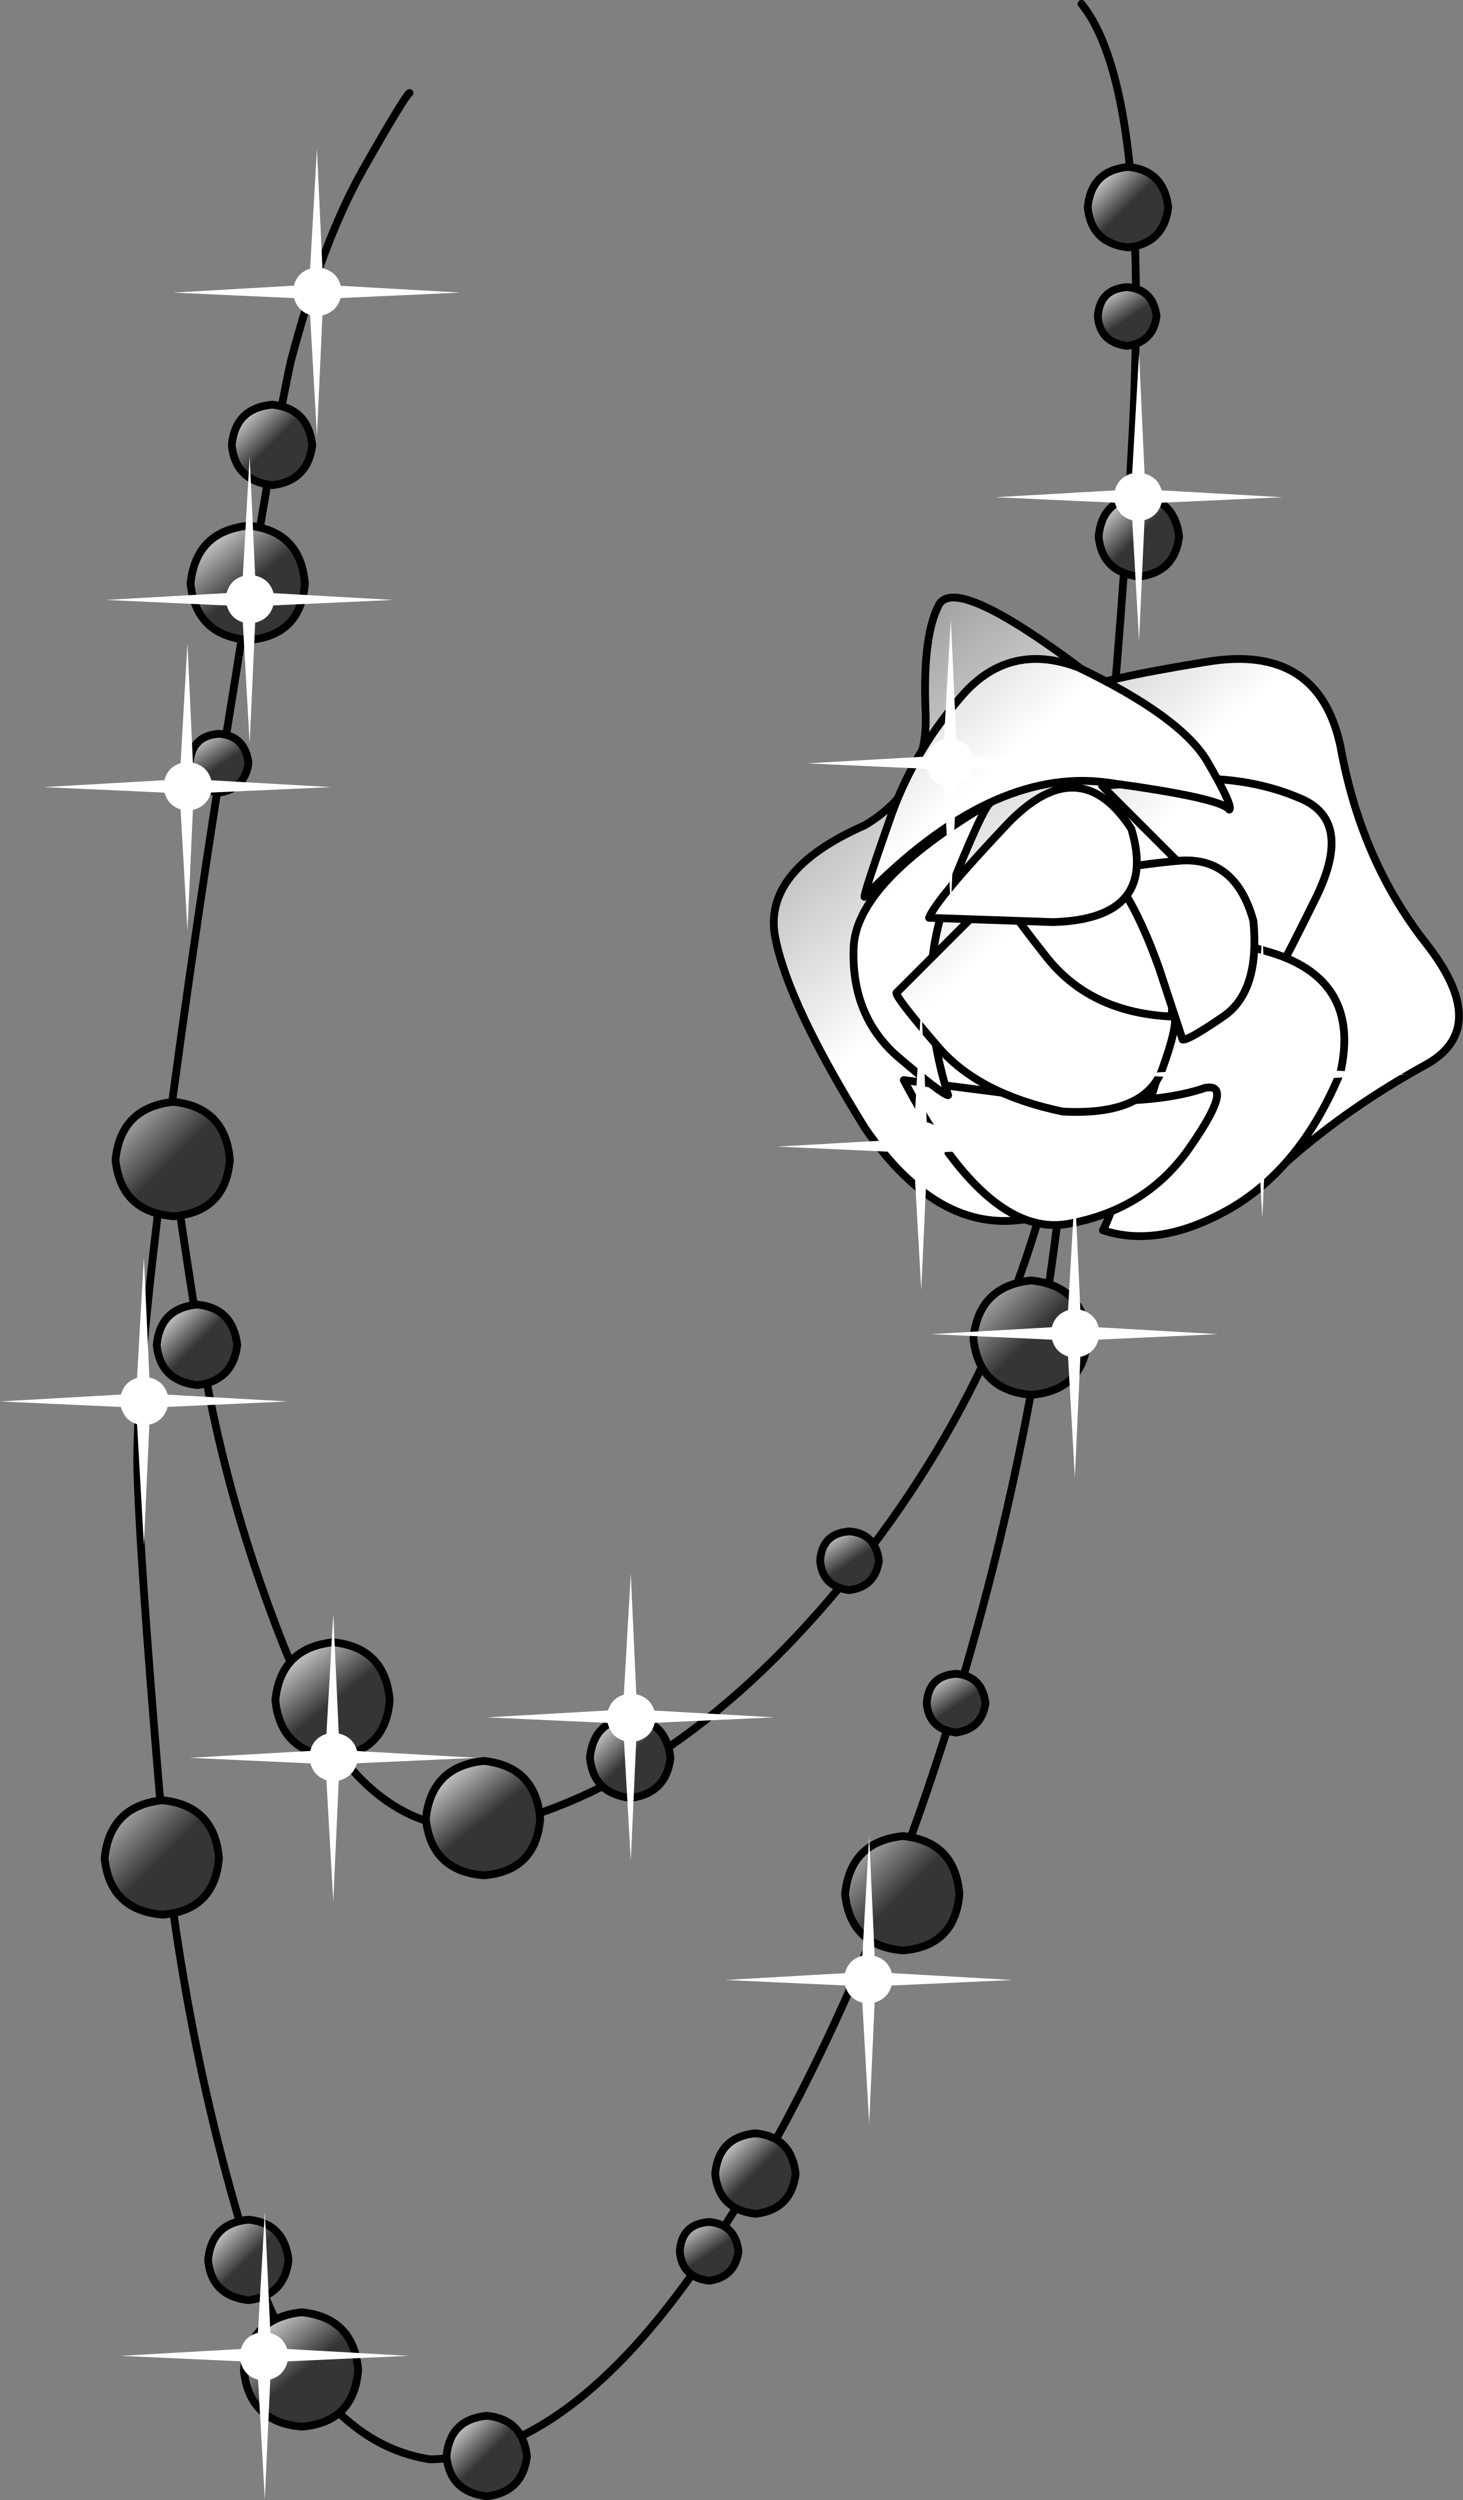 <?xml version="1.0" encoding="UTF-8" standalone="no"?>
<svg xmlns:xlink="http://www.w3.org/1999/xlink" height="321.3px" width="188.1px" xmlns="http://www.w3.org/2000/svg">
  <rect width="100%" height="100%" fill="#808080" stroke="none"/>
  <g transform="matrix(1.0, 0.0, 0.0, 1.0, 93.8, 160.85)">
    <path d="M-41.15 -148.9 Q-41.7 -148.6 -47.05 -139.2 -52.35 -129.85 -56.4 -114.45 -58.95 -102.8 -63.7 -72.7 -68.6 -42.75 -72.5 -12.95 -76.3 16.75 -76.15 27.8 -75.85 39.0 -73.35 68.8 -70.7 98.8 -62.7 125.65 -54.75 152.7 -38.5 155.2 -21.55 154.9 -4.9 131.55 11.75 108.0 24.5 71.9 37.1 35.8 42.0 -2.6 49.45 -60.55 51.8 -104.9 54.05 -149.45 45.25 -160.35" fill="none" stroke="#000000" stroke-linecap="round" stroke-linejoin="round" stroke-width="1.0"/>
    <path d="M-71.7 -13.8 Q-71.85 -11.95 -68.35 10.15 -65.0 32.25 -56.15 53.55 -47.5 74.85 -31.65 74.15 -6.75 68.95 15.5 41.5 37.65 14.05 43.25 -19.65" fill="none" stroke="#000000" stroke-linecap="round" stroke-linejoin="round" stroke-width="1.0"/>
    <path d="M-24.35 72.9 Q-24.9 79.6 -31.6 80.15 -38.35 79.6 -39.05 72.9 -38.35 66.15 -31.6 65.45 -24.9 66.15 -24.35 72.9" fill="url(#gradient0)" fill-rule="evenodd" stroke="none"/>
    <path d="M-24.35 72.9 Q-24.9 79.6 -31.6 80.15 -38.35 79.6 -39.05 72.9 -38.35 66.15 -31.6 65.45 -24.9 66.15 -24.35 72.9 Z" fill="none" stroke="#000000" stroke-linecap="round" stroke-linejoin="round" stroke-width="1.0"/>
    <path d="M-64.25 -11.8 Q-64.8 -5.1 -71.5 -4.55 -78.25 -5.1 -78.95 -11.8 -78.25 -18.55 -71.5 -19.25 -64.8 -18.55 -64.25 -11.8" fill="url(#gradient1)" fill-rule="evenodd" stroke="none"/>
    <path d="M-64.25 -11.8 Q-64.8 -5.1 -71.5 -4.55 -78.25 -5.1 -78.95 -11.8 -78.25 -18.55 -71.5 -19.25 -64.8 -18.55 -64.25 -11.8 Z" fill="none" stroke="#000000" stroke-linecap="round" stroke-linejoin="round" stroke-width="1.0"/>
    <path d="M-65.65 77.95 Q-66.2 84.65 -72.9 85.2 -79.65 84.65 -80.35 77.95 -79.65 71.2 -72.9 70.5 -66.2 71.2 -65.65 77.95" fill="url(#gradient2)" fill-rule="evenodd" stroke="none"/>
    <path d="M-65.65 77.95 Q-66.2 84.65 -72.9 85.2 -79.65 84.65 -80.35 77.95 -79.65 71.2 -72.9 70.5 -66.2 71.2 -65.65 77.95 Z" fill="none" stroke="#000000" stroke-linecap="round" stroke-linejoin="round" stroke-width="1.0"/>
    <path d="M46.05 11.15 Q45.5 17.85 38.8 18.4 32.05 17.85 31.35 11.15 32.05 4.4 38.8 3.7 45.5 4.4 46.05 11.15" fill="url(#gradient3)" fill-rule="evenodd" stroke="none"/>
    <path d="M46.05 11.15 Q45.5 17.85 38.8 18.4 32.05 17.85 31.35 11.15 32.05 4.4 38.8 3.7 45.5 4.4 46.05 11.15 Z" fill="none" stroke="#000000" stroke-linecap="round" stroke-linejoin="round" stroke-width="1.0"/>
    <path d="M29.55 82.55 Q29.0 89.25 22.3 89.8 15.55 89.25 14.85 82.55 15.55 75.8 22.3 75.1 29.0 75.8 29.55 82.55" fill="url(#gradient4)" fill-rule="evenodd" stroke="none"/>
    <path d="M29.55 82.55 Q29.0 89.25 22.3 89.8 15.55 89.25 14.85 82.55 15.55 75.8 22.3 75.1 29.0 75.8 29.55 82.55 Z" fill="none" stroke="#000000" stroke-linecap="round" stroke-linejoin="round" stroke-width="1.0"/>
    <path d="M-47.75 143.75 Q-48.3 150.45 -55.0 151.0 -61.75 150.45 -62.45 143.75 -61.75 137.0 -55.0 136.3 -48.3 137.0 -47.75 143.75" fill="url(#gradient5)" fill-rule="evenodd" stroke="none"/>
    <path d="M-47.75 143.75 Q-48.3 150.45 -55.0 151.0 -61.75 150.45 -62.45 143.75 -61.75 137.0 -55.0 136.3 -48.3 137.0 -47.75 143.75 Z" fill="none" stroke="#000000" stroke-linecap="round" stroke-linejoin="round" stroke-width="1.0"/>
    <path d="M-43.7 57.65 Q-44.25 64.35 -50.95 64.9 -57.7 64.35 -58.4 57.65 -57.7 50.9 -50.95 50.2 -44.25 50.9 -43.7 57.65" fill="url(#gradient6)" fill-rule="evenodd" stroke="none"/>
    <path d="M-43.7 57.65 Q-44.25 64.35 -50.95 64.9 -57.7 64.35 -58.4 57.65 -57.7 50.9 -50.95 50.2 -44.25 50.9 -43.7 57.65 Z" fill="none" stroke="#000000" stroke-linecap="round" stroke-linejoin="round" stroke-width="1.0"/>
    <path d="M-54.6 -85.85 Q-55.15 -79.15 -61.85 -78.6 -68.6 -79.15 -69.3 -85.85 -68.6 -92.6 -61.85 -93.3 -55.15 -92.6 -54.6 -85.85" fill="url(#gradient7)" fill-rule="evenodd" stroke="none"/>
    <path d="M-54.6 -85.85 Q-55.15 -79.15 -61.85 -78.6 -68.6 -79.15 -69.3 -85.85 -68.6 -92.6 -61.85 -93.3 -55.15 -92.6 -54.6 -85.85 Z" fill="none" stroke="#000000" stroke-linecap="round" stroke-linejoin="round" stroke-width="1.0"/>
    <path d="M-53.65 -103.65 Q-54.2 -99.05 -58.8 -98.5 -63.55 -99.05 -64.0 -103.65 -63.55 -108.4 -58.8 -108.85 -54.2 -108.4 -53.65 -103.65" fill="url(#gradient8)" fill-rule="evenodd" stroke="none"/>
    <path d="M-53.65 -103.65 Q-54.2 -99.05 -58.8 -98.5 -63.55 -99.05 -64.0 -103.65 -63.55 -108.4 -58.8 -108.85 -54.2 -108.4 -53.65 -103.65 Z" fill="none" stroke="#000000" stroke-linecap="round" stroke-linejoin="round" stroke-width="1.0"/>
    <path d="M-26.05 154.8 Q-26.6 159.4 -31.2 159.95 -35.95 159.4 -36.4 154.8 -35.95 150.05 -31.2 149.6 -26.6 150.05 -26.05 154.8" fill="url(#gradient9)" fill-rule="evenodd" stroke="none"/>
    <path d="M-26.05 154.8 Q-26.6 159.4 -31.2 159.95 -35.95 159.4 -36.4 154.8 -35.95 150.05 -31.2 149.6 -26.6 150.05 -26.05 154.8 Z" fill="none" stroke="#000000" stroke-linecap="round" stroke-linejoin="round" stroke-width="1.0"/>
    <path d="M-63.3 12.0 Q-63.85 16.6 -68.45 17.15 -73.2 16.6 -73.65 12.0 -73.2 7.25 -68.45 6.8 -63.85 7.25 -63.3 12.0" fill="url(#gradient10)" fill-rule="evenodd" stroke="none"/>
    <path d="M-63.3 12.0 Q-63.85 16.6 -68.45 17.15 -73.2 16.6 -73.65 12.0 -73.2 7.25 -68.45 6.8 -63.85 7.25 -63.3 12.0 Z" fill="none" stroke="#000000" stroke-linecap="round" stroke-linejoin="round" stroke-width="1.0"/>
    <path d="M-7.6 65.05 Q-8.15 69.65 -12.75 70.2 -17.5 69.65 -17.95 65.05 -17.5 60.3 -12.75 59.85 -8.15 60.3 -7.6 65.05" fill="url(#gradient11)" fill-rule="evenodd" stroke="none"/>
    <path d="M-7.6 65.05 Q-8.15 69.65 -12.75 70.2 -17.5 69.65 -17.95 65.05 -17.5 60.3 -12.75 59.85 -8.15 60.3 -7.6 65.05 Z" fill="none" stroke="#000000" stroke-linecap="round" stroke-linejoin="round" stroke-width="1.0"/>
    <path d="M-56.7 129.6 Q-57.25 134.2 -61.85 134.75 -66.6 134.2 -67.05 129.6 -66.6 124.85 -61.85 124.4 -57.25 124.85 -56.7 129.6" fill="url(#gradient12)" fill-rule="evenodd" stroke="none"/>
    <path d="M-56.7 129.6 Q-57.25 134.2 -61.85 134.75 -66.6 134.2 -67.05 129.6 -66.6 124.85 -61.85 124.4 -57.25 124.85 -56.7 129.6 Z" fill="none" stroke="#000000" stroke-linecap="round" stroke-linejoin="round" stroke-width="1.0"/>
    <path d="M8.5 118.5 Q7.95 123.1 3.35 123.65 -1.4 123.1 -1.85 118.5 -1.4 113.75 3.35 113.3 7.95 113.75 8.5 118.5" fill="url(#gradient13)" fill-rule="evenodd" stroke="none"/>
    <path d="M8.5 118.5 Q7.95 123.1 3.35 123.65 -1.4 123.1 -1.85 118.5 -1.4 113.75 3.35 113.3 7.95 113.75 8.5 118.5 Z" fill="none" stroke="#000000" stroke-linecap="round" stroke-linejoin="round" stroke-width="1.0"/>
    <path d="M57.8 -91.9 Q57.25 -87.3 52.65 -86.75 47.9 -87.3 47.45 -91.9 47.9 -96.65 52.65 -97.1 57.25 -96.65 57.8 -91.9" fill="url(#gradient14)" fill-rule="evenodd" stroke="none"/>
    <path d="M57.8 -91.9 Q57.25 -87.3 52.65 -86.75 47.9 -87.3 47.45 -91.9 47.9 -96.65 52.65 -97.1 57.25 -96.65 57.8 -91.9 Z" fill="none" stroke="#000000" stroke-linecap="round" stroke-linejoin="round" stroke-width="1.0"/>
    <path d="M56.4 -134.2 Q55.85 -129.6 51.25 -129.05 46.5 -129.6 46.05 -134.2 46.5 -138.95 51.25 -139.4 55.85 -138.95 56.4 -134.2" fill="url(#gradient15)" fill-rule="evenodd" stroke="none"/>
    <path d="M56.4 -134.2 Q55.85 -129.6 51.25 -129.05 46.5 -129.6 46.05 -134.2 46.5 -138.95 51.25 -139.4 55.85 -138.95 56.4 -134.2 Z" fill="none" stroke="#000000" stroke-linecap="round" stroke-linejoin="round" stroke-width="1.0"/>
    <path d="M-61.85 -62.8 Q-62.3 -59.45 -65.65 -59.0 -69.15 -59.45 -69.4 -62.8 -69.15 -66.3 -65.65 -66.55 -62.3 -66.3 -61.85 -62.8" fill="url(#gradient16)" fill-rule="evenodd" stroke="none"/>
    <path d="M-61.85 -62.8 Q-62.3 -59.45 -65.65 -59.0 -69.15 -59.45 -69.4 -62.8 -69.15 -66.3 -65.65 -66.55 -62.3 -66.3 -61.85 -62.8 Z" fill="none" stroke="#000000" stroke-linecap="round" stroke-linejoin="round" stroke-width="1.0"/>
    <path d="M54.9 -120.2 Q54.45 -116.85 51.1 -116.4 47.6 -116.85 47.35 -120.2 47.6 -123.7 51.1 -123.95 54.45 -123.7 54.9 -120.2" fill="url(#gradient17)" fill-rule="evenodd" stroke="none"/>
    <path d="M54.9 -120.2 Q54.45 -116.85 51.1 -116.4 47.6 -116.85 47.35 -120.2 47.6 -123.7 51.1 -123.95 54.45 -123.7 54.9 -120.2 Z" fill="none" stroke="#000000" stroke-linecap="round" stroke-linejoin="round" stroke-width="1.0"/>
    <path d="M19.2 39.7 Q18.75 43.05 15.4 43.5 11.9 43.05 11.65 39.7 11.9 36.2 15.4 35.95 18.75 36.2 19.2 39.7" fill="url(#gradient18)" fill-rule="evenodd" stroke="none"/>
    <path d="M19.2 39.7 Q18.75 43.05 15.4 43.5 11.9 43.05 11.65 39.7 11.9 36.2 15.4 35.95 18.75 36.2 19.2 39.7 Z" fill="none" stroke="#000000" stroke-linecap="round" stroke-linejoin="round" stroke-width="1.0"/>
    <path d="M32.9 58.0 Q32.45 61.35 29.1 61.8 25.6 61.35 25.35 58.0 25.6 54.5 29.1 54.25 32.45 54.5 32.9 58.0" fill="url(#gradient19)" fill-rule="evenodd" stroke="none"/>
    <path d="M32.9 58.0 Q32.45 61.35 29.1 61.8 25.6 61.35 25.35 58.0 25.6 54.5 29.1 54.25 32.45 54.5 32.9 58.0 Z" fill="none" stroke="#000000" stroke-linecap="round" stroke-linejoin="round" stroke-width="1.0"/>
    <path d="M1.15 128.45 Q0.7 131.8 -2.65 132.25 -6.15 131.8 -6.4 128.45 -6.15 124.95 -2.65 124.7 0.7 124.95 1.15 128.45" fill="url(#gradient20)" fill-rule="evenodd" stroke="none"/>
    <path d="M1.15 128.45 Q0.7 131.8 -2.65 132.25 -6.15 131.8 -6.4 128.45 -6.15 124.95 -2.65 124.7 0.7 124.95 1.15 128.45 Z" fill="none" stroke="#000000" stroke-linecap="round" stroke-linejoin="round" stroke-width="1.0"/>
    <path d="M44.95 -72.05 Q46.9 -73.45 61.35 -75.8 75.75 -78.2 78.55 -64.9 81.2 -50.2 89.6 -39.55 97.9 -28.9 89.75 -24.15 79.8 -18.7 72.1 -11.95 64.3 -5.25 58.1 -6.8 51.4 -7.35 39.2 -4.4 27.2 -1.6 17.4 -15.9 7.6 -31.7 5.9 -40.25 4.1 -48.95 17.4 -54.8 25.65 -59.7 25.2 -69.35 24.8 -79.05 26.9 -83.1 29.0 -87.0 44.95 -75.1 L44.95 -72.05" fill="url(#gradient21)" fill-rule="evenodd" stroke="none"/>
    <path d="M44.95 -72.05 Q46.9 -73.45 61.35 -75.8 75.75 -78.2 78.55 -64.9 81.2 -50.2 89.6 -39.55 97.9 -28.9 89.75 -24.15 79.8 -18.7 72.1 -11.95 64.3 -5.25 58.1 -6.8 51.4 -7.35 39.2 -4.4 27.2 -1.6 17.4 -15.9 7.6 -31.7 5.9 -40.25 4.1 -48.95 17.4 -54.8 25.65 -59.7 25.2 -69.35 24.8 -79.05 26.9 -83.1 29.0 -87.0 44.95 -75.1" fill="none" stroke="#000000" stroke-linecap="round" stroke-linejoin="round" stroke-width="1.0"/>
    <path d="M47.9 -59.85 L57.55 -60.7 Q66.35 -61.25 73.25 -58.3 80.25 -55.5 75.45 -45.6 68.35 -31.15 68.75 -33.7 69.3 -36.2 62.15 -45.6 L47.9 -59.85" fill="url(#gradient22)" fill-rule="evenodd" stroke="none"/>
    <path d="M47.9 -59.85 L57.55 -60.7 Q66.35 -61.25 73.25 -58.3 80.25 -55.5 75.45 -45.6 68.35 -31.15 68.75 -33.7 69.3 -36.2 62.15 -45.6 L47.9 -59.85 Z" fill="none" stroke="#000000" stroke-linecap="round" stroke-linejoin="round" stroke-width="1.0"/>
    <path d="M56.15 -41.5 Q58.1 -41.8 69.55 -38.45 81.2 -34.95 78.55 -23.05 73.5 -10.85 64.4 -5.55 55.3 -0.35 48.0 -2.75 49.0 -4.4 53.9 -18.95 58.95 -33.65 56.15 -41.5" fill="url(#gradient23)" fill-rule="evenodd" stroke="none"/>
    <path d="M56.15 -41.5 Q58.1 -41.8 69.55 -38.45 81.2 -34.95 78.55 -23.05 73.5 -10.85 64.4 -5.55 55.3 -0.35 48.0 -2.75 49.0 -4.4 53.9 -18.95 58.95 -33.65 56.15 -41.5 Z" fill="none" stroke="#000000" stroke-linecap="round" stroke-linejoin="round" stroke-width="1.0"/>
    <path d="M22.4 -22.05 L38.75 -19.95 Q53.45 -18.4 61.15 -21.05 64.95 -21.75 59.35 -13.65 53.75 -5.35 43.4 -3.55 33.0 -1.85 22.4 -22.05" fill="url(#gradient24)" fill-rule="evenodd" stroke="none"/>
    <path d="M22.4 -22.05 L38.75 -19.95 Q53.45 -18.4 61.15 -21.05 64.95 -21.75 59.35 -13.65 53.75 -5.35 43.4 -3.55 33.0 -1.85 22.4 -22.05 Z" fill="none" stroke="#000000" stroke-linecap="round" stroke-linejoin="round" stroke-width="1.0"/>
    <path d="M33.6 -57.75 Q32.6 -57.2 28.1 -45.85 23.65 -34.5 28.1 -20.1 27.3 -20.2 21.4 -25.25 15.65 -30.45 15.95 -39.0 16.2 -47.5 33.6 -57.75" fill="url(#gradient25)" fill-rule="evenodd" stroke="none"/>
    <path d="M33.6 -57.75 Q32.6 -57.2 28.1 -45.85 23.65 -34.5 28.1 -20.1 27.3 -20.2 21.4 -25.25 15.65 -30.45 15.95 -39.0 16.2 -47.5 33.6 -57.75 Z" fill="none" stroke="#000000" stroke-linecap="round" stroke-linejoin="round" stroke-width="1.0"/>
    <path d="M17.35 -45.6 Q17.35 -46.3 20.45 -55.1 23.35 -63.8 29.55 -71.05 35.7 -78.5 44.8 -75.1 58.1 -68.7 61.45 -62.95 64.8 -57.2 64.25 -56.8 63.25 -58.3 48.45 -60.3 33.6 -62.25 17.35 -45.6" fill="url(#gradient26)" fill-rule="evenodd" stroke="none"/>
    <path d="M17.35 -45.6 Q17.35 -46.3 20.45 -55.1 23.35 -63.8 29.55 -71.05 35.7 -78.5 44.8 -75.1 58.1 -68.7 61.45 -62.95 64.8 -57.2 64.25 -56.8 63.25 -58.3 48.45 -60.3 33.6 -62.25 17.35 -45.6 Z" fill="none" stroke="#000000" stroke-linecap="round" stroke-linejoin="round" stroke-width="1.0"/>
    <path d="M34.75 -46.55 Q34.75 -45.45 40.6 -38.05 46.35 -30.6 57.15 -30.2 57.7 -29.2 55.6 -23.35 53.35 -17.45 42.85 -18.0 31.95 -20.25 26.75 -26.4 21.45 -32.55 21.45 -33.25 L34.75 -46.55" fill="url(#gradient27)" fill-rule="evenodd" stroke="none"/>
    <path d="M34.75 -46.55 Q34.75 -45.45 40.6 -38.05 46.35 -30.6 57.15 -30.2 57.7 -29.2 55.6 -23.35 53.35 -17.45 42.85 -18.0 31.95 -20.25 26.75 -26.4 21.45 -32.55 21.45 -33.25 L34.75 -46.55 Z" fill="none" stroke="#000000" stroke-linecap="round" stroke-linejoin="round" stroke-width="1.0"/>
    <path d="M49.0 -48.65 Q50.0 -49.5 57.4 -50.2 65.0 -51.05 67.35 -42.5 68.2 -33.55 63.6 -30.3 58.95 -27.1 58.25 -27.25 L55.2 -36.5 Q52.25 -44.75 49.0 -48.65" fill="url(#gradient28)" fill-rule="evenodd" stroke="none"/>
    <path d="M49.0 -48.65 Q50.0 -49.5 57.4 -50.2 65.0 -51.05 67.35 -42.5 68.2 -33.55 63.6 -30.3 58.95 -27.1 58.25 -27.25 L55.2 -36.5 Q52.25 -44.75 49.0 -48.65 Z" fill="none" stroke="#000000" stroke-linecap="round" stroke-linejoin="round" stroke-width="1.0"/>
    <path d="M25.65 -42.9 Q26.45 -45.15 35.7 -54.95 44.95 -64.6 51.65 -54.35 55.15 -42.75 41.6 -42.35 L25.65 -42.9" fill="url(#gradient29)" fill-rule="evenodd" stroke="none"/>
    <path d="M25.65 -42.9 Q26.45 -45.15 35.7 -54.95 44.95 -64.6 51.65 -54.35 55.15 -42.75 41.6 -42.35 L25.65 -42.9 Z" fill="none" stroke="#000000" stroke-linecap="round" stroke-linejoin="round" stroke-width="1.0"/>
    <path d="M-61.7 -102.25 L-60.9 -84.75 -43.25 -83.75 -60.9 -82.95 -61.7 -65.3 -62.7 -82.95 -80.2 -83.75 -62.7 -84.75 -61.7 -102.25" fill="#ffffff" fill-rule="evenodd" stroke="none"/>
    <path d="M-58.5 -83.9 Q-58.8 -81.0 -61.7 -80.7 -64.5 -81.0 -64.8 -83.9 -64.5 -86.7 -61.7 -87.0 -58.8 -86.7 -58.5 -83.9" fill="#ffffff" fill-rule="evenodd" stroke="none"/>
    <path d="M-69.7 -78.2 L-68.9 -60.7 -51.25 -59.7 -68.9 -58.9 -69.7 -41.25 -70.7 -58.9 -88.2 -59.7 -70.7 -60.7 -69.7 -78.2" fill="#ffffff" fill-rule="evenodd" stroke="none"/>
    <path d="M-66.5 -59.85 Q-66.8 -56.95 -69.7 -56.65 -72.5 -56.95 -72.8 -59.85 -72.5 -62.65 -69.7 -62.95 -66.8 -62.65 -66.5 -59.85" fill="#ffffff" fill-rule="evenodd" stroke="none"/>
    <path d="M68.5 -41.25 L69.3 -23.75 86.95 -22.75 69.3 -21.95 68.5 -4.3 67.5 -21.95 50.0 -22.75 67.5 -23.75 68.5 -41.25" fill="#ffffff" fill-rule="evenodd" stroke="none"/>
    <path d="M71.7 -22.85 Q71.4 -19.95 68.5 -19.65 65.7 -19.95 65.4 -22.85 65.7 -25.65 68.5 -25.95 71.4 -25.65 71.7 -22.85" fill="#ffffff" fill-rule="evenodd" stroke="none"/>
    <path d="M28.45 -81.25 L29.25 -63.75 46.9 -62.75 29.25 -61.95 28.45 -44.3 27.45 -61.95 9.95 -62.75 27.45 -63.75 28.45 -81.25" fill="#ffffff" fill-rule="evenodd" stroke="none"/>
    <path d="M31.5 -62.9 Q31.2 -60.0 28.3 -59.7 25.5 -60.0 25.2 -62.9 25.5 -65.7 28.3 -66.0 31.2 -65.7 31.5 -62.9" fill="#ffffff" fill-rule="evenodd" stroke="none"/>
    <path d="M24.65 -32.0 L25.45 -14.5 43.1 -13.5 25.45 -12.7 24.65 4.95 23.65 -12.7 6.15 -13.5 23.65 -14.5 24.65 -32.0" fill="#ffffff" fill-rule="evenodd" stroke="none"/>
    <path d="M27.85 -13.65 Q27.55 -10.75 24.65 -10.45 21.85 -10.75 21.55 -13.65 21.85 -16.45 24.65 -16.75 27.55 -16.45 27.85 -13.65" fill="#ffffff" fill-rule="evenodd" stroke="none"/>
    <path d="M44.4 -7.9 L45.2 9.6 62.85 10.6 45.2 11.4 44.4 29.05 43.4 11.4 25.9 10.6 43.4 9.6 44.4 -7.9" fill="#ffffff" fill-rule="evenodd" stroke="none"/>
    <path d="M47.6 10.45 Q47.3 13.35 44.4 13.65 41.6 13.35 41.3 10.45 41.6 7.65 44.4 7.35 47.3 7.65 47.6 10.45" fill="#ffffff" fill-rule="evenodd" stroke="none"/>
    <path d="M-12.7 41.35 L-11.9 58.85 5.75 59.85 -11.9 60.65 -12.7 78.3 -13.7 60.65 -31.2 59.85 -13.7 58.85 -12.7 41.35" fill="#ffffff" fill-rule="evenodd" stroke="none"/>
    <path d="M-9.5 59.85 Q-9.8 62.75 -12.7 63.05 -15.5 62.75 -15.8 59.85 -15.5 57.05 -12.7 56.75 -9.8 57.05 -9.5 59.85" fill="#ffffff" fill-rule="evenodd" stroke="none"/>
    <path d="M-50.95 46.55 L-50.15 64.05 -32.5 65.05 -50.15 65.85 -50.95 83.5 -51.95 65.85 -69.45 65.05 -51.95 64.05 -50.95 46.55" fill="#ffffff" fill-rule="evenodd" stroke="none"/>
    <path d="M-47.75 64.9 Q-48.05 67.8 -50.95 68.1 -53.75 67.8 -54.05 64.9 -53.75 62.1 -50.95 61.8 -48.05 62.1 -47.75 64.9" fill="#ffffff" fill-rule="evenodd" stroke="none"/>
    <path d="M-59.75 123.4 L-58.95 140.9 -41.3 141.9 -58.95 142.7 -59.75 160.35 -60.75 142.7 -78.25 141.9 -60.75 140.9 -59.75 123.4" fill="#ffffff" fill-rule="evenodd" stroke="none"/>
    <path d="M-56.7 141.9 Q-57.0 144.8 -59.9 145.1 -62.7 144.8 -63.0 141.9 -62.7 139.1 -59.9 138.8 -57.0 139.1 -56.7 141.9" fill="#ffffff" fill-rule="evenodd" stroke="none"/>
    <path d="M17.95 75.1 L18.75 92.6 36.4 93.6 18.75 94.4 17.95 112.05 16.95 94.4 -0.55 93.6 16.95 92.6 17.95 75.1" fill="#ffffff" fill-rule="evenodd" stroke="none"/>
    <path d="M21.0 93.45 Q20.7 96.35 17.8 96.65 15.0 96.35 14.7 93.45 15.0 90.65 17.8 90.35 20.7 90.65 21.0 93.45" fill="#ffffff" fill-rule="evenodd" stroke="none"/>
    <path d="M-53.05 -141.75 L-52.25 -124.25 -34.6 -123.25 -52.25 -122.45 -53.05 -104.8 -54.05 -122.45 -71.55 -123.25 -54.05 -124.25 -53.05 -141.75" fill="#ffffff" fill-rule="evenodd" stroke="none"/>
    <path d="M-49.85 -123.4 Q-50.15 -120.5 -53.05 -120.2 -55.85 -120.5 -56.15 -123.4 -55.85 -126.2 -53.05 -126.5 -50.15 -126.2 -49.85 -123.4" fill="#ffffff" fill-rule="evenodd" stroke="none"/>
    <path d="M-75.3 0.75 L-74.5 18.25 -56.85 19.25 -74.5 20.05 -75.3 37.7 -76.3 20.05 -93.8 19.25 -76.3 18.25 -75.3 0.75" fill="#ffffff" fill-rule="evenodd" stroke="none"/>
    <path d="M-72.1 19.15 Q-72.4 22.05 -75.3 22.35 -78.1 22.05 -78.4 19.15 -78.1 16.35 -75.3 16.05 -72.4 16.35 -72.1 19.15" fill="#ffffff" fill-rule="evenodd" stroke="none"/>
    <path d="M52.65 -115.45 L53.45 -97.95 71.1 -96.95 53.45 -96.15 52.65 -78.5 51.65 -96.15 34.15 -96.95 51.65 -97.95 52.65 -115.45" fill="#ffffff" fill-rule="evenodd" stroke="none"/>
    <path d="M55.7 -97.05 Q55.4 -94.15 52.5 -93.85 49.7 -94.15 49.4 -97.05 49.7 -99.85 52.5 -100.15 55.4 -99.85 55.7 -97.05" fill="#ffffff" fill-rule="evenodd" stroke="none"/>
  </g>
  <defs>
    <linearGradient gradientTransform="matrix(0.004, 0.005, -0.005, 0.004, -35.0, 69.1)" gradientUnits="userSpaceOnUse" id="gradient0" spreadMethod="pad" x1="-819.2" x2="819.2">
      <stop offset="0.0" stop-color="#ffffff"/>
      <stop offset="1.0" stop-color="#353535"/>
    </linearGradient>
    <linearGradient gradientTransform="matrix(0.006, 0.006, -0.006, 0.006, -76.15, -17.0)" gradientUnits="userSpaceOnUse" id="gradient1" spreadMethod="pad" x1="-819.2" x2="819.2">
      <stop offset="0.0" stop-color="#ffffff"/>
      <stop offset="1.0" stop-color="#353535"/>
    </linearGradient>
    <linearGradient gradientTransform="matrix(0.006, 0.006, -0.006, 0.006, -77.55, 72.75)" gradientUnits="userSpaceOnUse" id="gradient2" spreadMethod="pad" x1="-819.2" x2="819.2">
      <stop offset="0.0" stop-color="#ffffff"/>
      <stop offset="1.0" stop-color="#353535"/>
    </linearGradient>
    <linearGradient gradientTransform="matrix(0.006, 0.006, -0.006, 0.006, 34.15, 5.95)" gradientUnits="userSpaceOnUse" id="gradient3" spreadMethod="pad" x1="-819.2" x2="819.2">
      <stop offset="0.0" stop-color="#ffffff"/>
      <stop offset="1.0" stop-color="#353535"/>
    </linearGradient>
    <linearGradient gradientTransform="matrix(0.006, 0.006, -0.006, 0.006, 17.65, 77.35)" gradientUnits="userSpaceOnUse" id="gradient4" spreadMethod="pad" x1="-819.2" x2="819.2">
      <stop offset="0.0" stop-color="#ffffff"/>
      <stop offset="1.0" stop-color="#353535"/>
    </linearGradient>
    <linearGradient gradientTransform="matrix(0.004, 0.005, -0.005, 0.004, -58.4, 139.95)" gradientUnits="userSpaceOnUse" id="gradient5" spreadMethod="pad" x1="-819.2" x2="819.2">
      <stop offset="0.0" stop-color="#ffffff"/>
      <stop offset="1.0" stop-color="#353535"/>
    </linearGradient>
    <linearGradient gradientTransform="matrix(0.004, 0.005, -0.005, 0.004, -54.35, 53.85)" gradientUnits="userSpaceOnUse" id="gradient6" spreadMethod="pad" x1="-819.2" x2="819.2">
      <stop offset="0.0" stop-color="#ffffff"/>
      <stop offset="1.0" stop-color="#353535"/>
    </linearGradient>
    <linearGradient gradientTransform="matrix(0.004, 0.005, -0.005, 0.004, -65.25, -89.65)" gradientUnits="userSpaceOnUse" id="gradient7" spreadMethod="pad" x1="-819.2" x2="819.2">
      <stop offset="0.0" stop-color="#ffffff"/>
      <stop offset="1.0" stop-color="#353535"/>
    </linearGradient>
    <linearGradient gradientTransform="matrix(0.003, 0.003, -0.003, 0.003, -61.2, -106.3)" gradientUnits="userSpaceOnUse" id="gradient8" spreadMethod="pad" x1="-819.2" x2="819.2">
      <stop offset="0.0" stop-color="#ffffff"/>
      <stop offset="1.0" stop-color="#353535"/>
    </linearGradient>
    <linearGradient gradientTransform="matrix(0.003, 0.003, -0.003, 0.003, -33.6, 152.15)" gradientUnits="userSpaceOnUse" id="gradient9" spreadMethod="pad" x1="-819.2" x2="819.2">
      <stop offset="0.0" stop-color="#ffffff"/>
      <stop offset="1.0" stop-color="#353535"/>
    </linearGradient>
    <linearGradient gradientTransform="matrix(0.003, 0.003, -0.003, 0.003, -70.85, 9.35)" gradientUnits="userSpaceOnUse" id="gradient10" spreadMethod="pad" x1="-819.2" x2="819.2">
      <stop offset="0.0" stop-color="#ffffff"/>
      <stop offset="1.0" stop-color="#353535"/>
    </linearGradient>
    <linearGradient gradientTransform="matrix(0.003, 0.003, -0.003, 0.003, -15.15, 62.4)" gradientUnits="userSpaceOnUse" id="gradient11" spreadMethod="pad" x1="-819.2" x2="819.2">
      <stop offset="0.0" stop-color="#ffffff"/>
      <stop offset="1.0" stop-color="#353535"/>
    </linearGradient>
    <linearGradient gradientTransform="matrix(0.003, 0.003, -0.003, 0.003, -64.25, 126.95)" gradientUnits="userSpaceOnUse" id="gradient12" spreadMethod="pad" x1="-819.2" x2="819.2">
      <stop offset="0.0" stop-color="#ffffff"/>
      <stop offset="1.0" stop-color="#353535"/>
    </linearGradient>
    <linearGradient gradientTransform="matrix(0.003, 0.003, -0.003, 0.003, 0.95, 115.85)" gradientUnits="userSpaceOnUse" id="gradient13" spreadMethod="pad" x1="-819.2" x2="819.2">
      <stop offset="0.0" stop-color="#ffffff"/>
      <stop offset="1.0" stop-color="#353535"/>
    </linearGradient>
    <linearGradient gradientTransform="matrix(0.003, 0.003, -0.003, 0.003, 50.25, -94.55)" gradientUnits="userSpaceOnUse" id="gradient14" spreadMethod="pad" x1="-819.2" x2="819.2">
      <stop offset="0.0" stop-color="#ffffff"/>
      <stop offset="1.0" stop-color="#353535"/>
    </linearGradient>
    <linearGradient gradientTransform="matrix(0.003, 0.003, -0.003, 0.003, 48.85, -136.85)" gradientUnits="userSpaceOnUse" id="gradient15" spreadMethod="pad" x1="-819.2" x2="819.2">
      <stop offset="0.0" stop-color="#ffffff"/>
      <stop offset="1.0" stop-color="#353535"/>
    </linearGradient>
    <linearGradient gradientTransform="matrix(0.002, 0.003, -0.003, 0.002, -67.45, -64.75)" gradientUnits="userSpaceOnUse" id="gradient16" spreadMethod="pad" x1="-819.2" x2="819.2">
      <stop offset="0.0" stop-color="#ffffff"/>
      <stop offset="1.0" stop-color="#353535"/>
    </linearGradient>
    <linearGradient gradientTransform="matrix(0.002, 0.003, -0.003, 0.002, 49.3, -122.15)" gradientUnits="userSpaceOnUse" id="gradient17" spreadMethod="pad" x1="-819.2" x2="819.2">
      <stop offset="0.0" stop-color="#ffffff"/>
      <stop offset="1.0" stop-color="#353535"/>
    </linearGradient>
    <linearGradient gradientTransform="matrix(0.002, 0.003, -0.003, 0.002, 13.6, 37.75)" gradientUnits="userSpaceOnUse" id="gradient18" spreadMethod="pad" x1="-819.2" x2="819.2">
      <stop offset="0.0" stop-color="#ffffff"/>
      <stop offset="1.0" stop-color="#353535"/>
    </linearGradient>
    <linearGradient gradientTransform="matrix(0.002, 0.003, -0.003, 0.002, 27.3, 56.05)" gradientUnits="userSpaceOnUse" id="gradient19" spreadMethod="pad" x1="-819.2" x2="819.2">
      <stop offset="0.0" stop-color="#ffffff"/>
      <stop offset="1.0" stop-color="#353535"/>
    </linearGradient>
    <linearGradient gradientTransform="matrix(0.002, 0.003, -0.003, 0.002, -4.45, 126.5)" gradientUnits="userSpaceOnUse" id="gradient20" spreadMethod="pad" x1="-819.2" x2="819.2">
      <stop offset="0.0" stop-color="#ffffff"/>
      <stop offset="1.0" stop-color="#353535"/>
    </linearGradient>
    <linearGradient gradientTransform="matrix(-0.032, -0.036, -0.036, 0.032, 73.5, -129.0)" gradientUnits="userSpaceOnUse" id="gradient21" spreadMethod="pad" x1="-819.2" x2="819.2">
      <stop offset="0.0" stop-color="#ffffff"/>
      <stop offset="1.0" stop-color="#353535"/>
    </linearGradient>
    <linearGradient gradientTransform="matrix(-0.032, -0.036, -0.036, 0.032, 76.6, -126.2)" gradientUnits="userSpaceOnUse" id="gradient22" spreadMethod="pad" x1="-819.2" x2="819.2">
      <stop offset="0.0" stop-color="#ffffff"/>
      <stop offset="1.0" stop-color="#353535"/>
    </linearGradient>
    <linearGradient gradientTransform="matrix(-0.032, -0.036, -0.036, 0.032, 89.15, -115.0)" gradientUnits="userSpaceOnUse" id="gradient23" spreadMethod="pad" x1="-819.2" x2="819.2">
      <stop offset="0.0" stop-color="#ffffff"/>
      <stop offset="1.0" stop-color="#353535"/>
    </linearGradient>
    <linearGradient gradientTransform="matrix(-0.034, -0.038, -0.038, 0.034, 82.3, -126.35)" gradientUnits="userSpaceOnUse" id="gradient24" spreadMethod="pad" x1="-819.2" x2="819.2">
      <stop offset="0.0" stop-color="#ffffff"/>
      <stop offset="1.0" stop-color="#353535"/>
    </linearGradient>
    <linearGradient gradientTransform="matrix(-0.032, -0.036, -0.036, 0.032, 64.25, -137.25)" gradientUnits="userSpaceOnUse" id="gradient25" spreadMethod="pad" x1="-819.2" x2="819.2">
      <stop offset="0.0" stop-color="#ffffff"/>
      <stop offset="1.0" stop-color="#353535"/>
    </linearGradient>
    <linearGradient gradientTransform="matrix(-0.032, -0.036, -0.036, 0.032, 61.85, -139.4)" gradientUnits="userSpaceOnUse" id="gradient26" spreadMethod="pad" x1="-819.2" x2="819.2">
      <stop offset="0.0" stop-color="#ffffff"/>
      <stop offset="1.0" stop-color="#353535"/>
    </linearGradient>
    <linearGradient gradientTransform="matrix(-0.032, -0.036, -0.036, 0.032, 74.75, -127.9)" gradientUnits="userSpaceOnUse" id="gradient27" spreadMethod="pad" x1="-819.2" x2="819.2">
      <stop offset="0.0" stop-color="#ffffff"/>
      <stop offset="1.0" stop-color="#353535"/>
    </linearGradient>
    <linearGradient gradientTransform="matrix(-0.032, -0.036, -0.036, 0.032, 79.1, -124.1)" gradientUnits="userSpaceOnUse" id="gradient28" spreadMethod="pad" x1="-819.2" x2="819.2">
      <stop offset="0.0" stop-color="#ffffff"/>
      <stop offset="1.0" stop-color="#353535"/>
    </linearGradient>
    <linearGradient gradientTransform="matrix(-0.032, -0.036, -0.036, 0.032, 66.5, -135.3)" gradientUnits="userSpaceOnUse" id="gradient29" spreadMethod="pad" x1="-819.2" x2="819.2">
      <stop offset="0.0" stop-color="#ffffff"/>
      <stop offset="1.0" stop-color="#353535"/>
    </linearGradient>
  </defs>
</svg>
